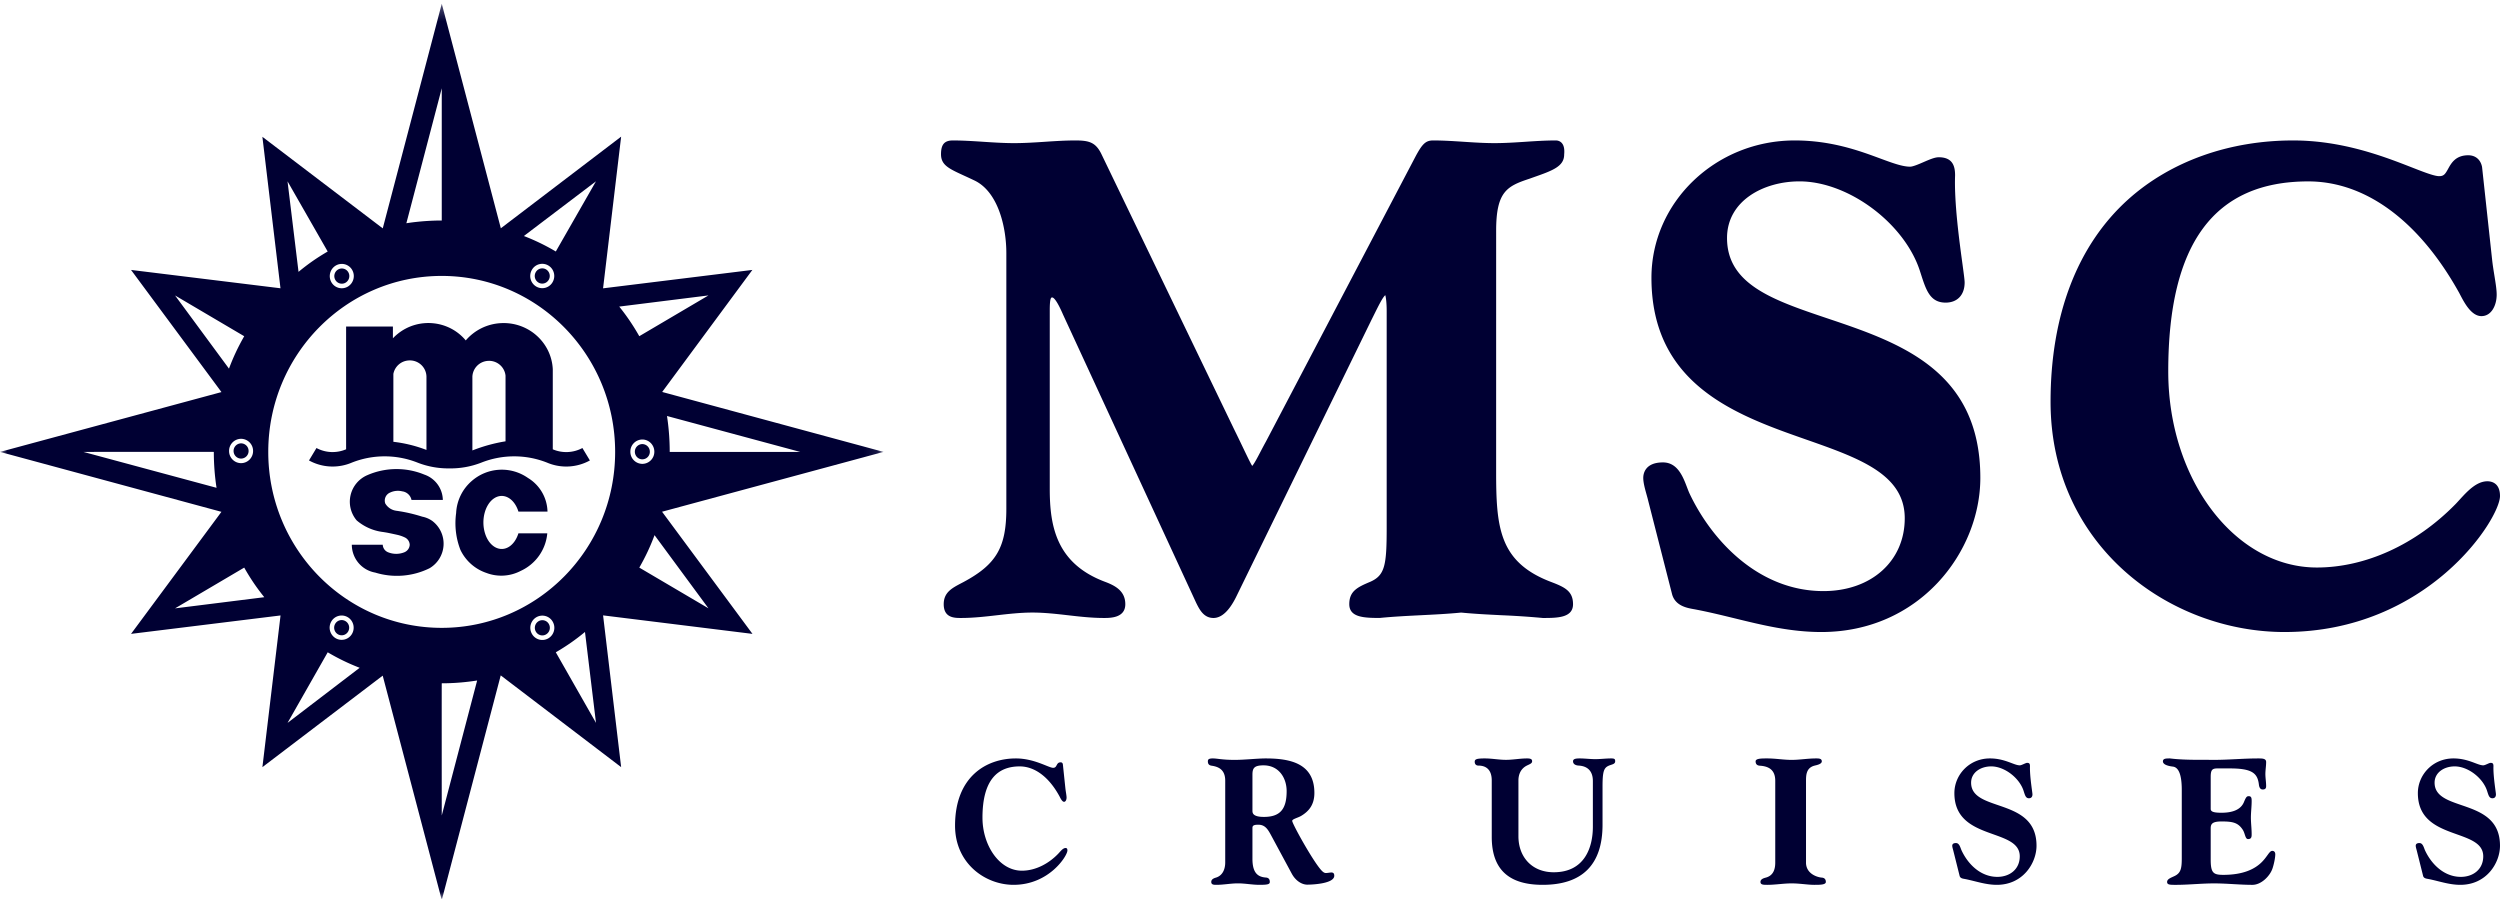 <svg width="178" height="64" xmlns="http://www.w3.org/2000/svg" xmlns:xlink="http://www.w3.org/1999/xlink">
  <defs>
    <path id="a" d="M.001.265h62.906v63.82H0z"/>
  </defs>
  <g fill="none" fill-rule="evenodd">
    <path d="M106.925 43.805c-.947-.047-1.926-.095-2.891-.19-.966.095-1.944.143-2.89.19-.953.048-1.937.097-2.902.193-1.118 0-2.173-.036-2.173-.98 0-.92.564-1.205 1.486-1.591 1.062-.466 1.177-1.194 1.177-3.86v-15.44c0-.516-.047-.935-.099-1.11-.18.142-.475.736-.787 1.363l-.208.418-9.64 19.733c-.49.975-1.029 1.469-1.6 1.469-.691 0-.991-.597-1.23-1.076l-9.476-20.518c-.479-1.11-.7-1.227-.776-1.227-.068 0-.173 0-.173.9v12.738c0 2.664.477 5.31 3.933 6.607.75.28 1.446.667 1.446 1.595 0 .981-1.068.981-1.523.981-.86 0-1.729-.098-2.567-.195-.829-.095-1.684-.191-2.52-.191-.835 0-1.692.096-2.519.191-.838.097-1.707.195-2.567.195-.46 0-1.233 0-1.233-.981 0-.84.584-1.144 1.258-1.499l.163-.085c2.327-1.25 3.038-2.468 3.038-5.22v-18.19c0-1.88-.592-4.36-2.254-5.167a41.466 41.466 0 0 0-.766-.357c-1.087-.5-1.632-.752-1.632-1.52 0-.696.243-.981.844-.981.733 0 1.475.05 2.194.097.712.047 1.447.094 2.166.094.72 0 1.455-.047 2.165-.094.719-.048 1.46-.097 2.195-.097.967 0 1.435.13 1.84.937l9.447 19.592c.265.538.484.992.662 1.366.3.625.527 1.101.644 1.278.138-.141.401-.645.616-1.059.114-.216.234-.445.364-.679l10.605-20.211c.524-.995.767-1.224 1.306-1.224.734 0 1.476.05 2.194.097.712.047 1.446.094 2.166.094.719 0 1.455-.047 2.166-.094.718-.048 1.46-.097 2.194-.097.17 0 .315.06.42.172.157.168.217.438.18.827.002.856-.832 1.15-2.21 1.633l-.256.092c-1.607.531-2.377.912-2.377 3.71V33.56c0 3.952.188 6.447 3.884 7.864.986.374 1.591.652 1.591 1.595 0 .981-1.144.981-2.152.981a59.255 59.255 0 0 0-2.923-.195z" fill="#000033"/>
    <g>
      <mask id="b" fill="#fff">
        <use xlink:href="#a"/>
      </mask>
      <path d="M24.059 45.16a.529.529 0 0 0 .73-.198.544.544 0 0 0-.196-.74.528.528 0 0 0-.73.2.546.546 0 0 0 .196.738zM38.877 19.18a.53.53 0 0 0-.73.198.546.546 0 0 0 .196.742c.254.15.58.06.728-.2a.546.546 0 0 0-.194-.74zm7.727 18.923l3.839 5.21-4.924-2.9c.442-.774.774-1.48 1.085-2.31zm-1.723-5.942a.86.86 0 0 1 .852-.868c.473 0 .856.39.856.868a.86.86 0 0 1-.856.866.859.859 0 0 1-.852-.866zm5.562-11.127l-4.926 2.903a15.373 15.373 0 0 0-1.428-2.108l6.354-.795zM31.45 44.703c-6.822 0-12.35-5.608-12.35-12.527 0-6.918 5.528-12.53 12.35-12.53 6.82 0 12.348 5.612 12.348 12.53 0 6.919-5.529 12.527-12.348 12.527zm8.123 1.74a14.84 14.84 0 0 0 2.078-1.448l.784 6.474-2.862-5.026zm-.533-.992a.848.848 0 0 1-1.165-.316.875.875 0 0 1 .312-1.187.849.849 0 0 1 1.167.317.873.873 0 0 1-.314 1.186zm-7.587 12.612s-.007-9.412 0-9.412c.85 0 1.705-.071 2.52-.2l-2.52 9.612zm-7.868-13.806a.849.849 0 0 1 1.167-.317c.41.239.55.77.314 1.185a.85.85 0 0 1-1.167.317.876.876 0 0 1-.314-1.185zm-3.113 7.214l2.861-5.028a14.89 14.89 0 0 0 2.275 1.103l-5.136 3.925zm-8.01-8.155l4.926-2.903c.439.775.875 1.42 1.429 2.108l-6.355.795zm0-22.281l4.926 2.904c-.44.772-.774 1.478-1.085 2.308l-3.84-5.212zm5.557 11.074a.86.86 0 0 1-.855.868.86.86 0 0 1-.854-.868.86.86 0 0 1 .854-.866.86.86 0 0 1 .855.866zm5.312-14.201c-.763.445-1.399.886-2.076 1.448l-.783-6.446 2.86 4.998zm.577.999a.848.848 0 0 1 1.168.316.874.874 0 0 1-.314 1.185.848.848 0 0 1-1.168-.316.877.877 0 0 1 .314-1.185zm7.545-12.62V15.7c-1.409 0-2.52.196-2.52.196l2.52-9.61zm7.895 13.797a.847.847 0 0 1-1.168.318.873.873 0 0 1-.312-1.184.847.847 0 0 1 1.167-.318c.41.238.55.77.313 1.184zm3.084-7.174l-2.859 4.996a15.03 15.03 0 0 0-2.274-1.102l5.133-3.894zM5.937 32.176s9.287-.007 9.287 0c0 .862.066 1.729.194 2.556l-9.481-2.556zm51.036 0s-9.289.006-9.289 0c0-.863-.067-1.731-.194-2.557l9.483 2.557zm-9.835 4.259l15.769-4.26-15.76-4.267 6.421-8.689-10.63 1.31 1.287-10.8-8.566 6.525L31.454.265 27.252 16.26l-8.57-6.519 1.288 10.784-10.64-1.306 6.438 8.697-15.767 4.26 15.765 4.266-6.436 8.69 10.644-1.312-1.291 10.8 8.565-6.514 4.206 15.978 4.197-15.996 8.574 6.532-1.286-10.805 10.637 1.317-6.438-8.697zm-30.507-4.326c0 .3.24.542.534.542a.538.538 0 0 0 .535-.542.539.539 0 0 0-.535-.542.54.54 0 0 0-.534.542zM38.348 44.23a.547.547 0 0 0-.196.74c.148.261.475.35.73.198a.544.544 0 0 0 .195-.74.53.53 0 0 0-.73-.198zm7.92-12.068a.54.54 0 0 0-.535-.543.538.538 0 0 0-.531.543c0 .3.238.542.53.542a.538.538 0 0 0 .537-.542zM24.604 20.127a.548.548 0 0 0 .197-.74.529.529 0 0 0-.73-.197.544.544 0 0 0-.195.74.53.53 0 0 0 .728.197z" fill="#000033" mask="url(#b)"/>
    </g>
    <path d="M42 32.784a3.484 3.484 0 0 1-3.051.154 6.351 6.351 0 0 0-4.662-.006A5.991 5.991 0 0 1 32 33.35a6.011 6.011 0 0 1-2.288-.418 6.351 6.351 0 0 0-4.663.006A3.48 3.48 0 0 1 22 32.784l.533-.885c.65.35 1.43.383 2.11.09v-8.741h3.332v.84c.107-.116.223-.222.345-.32 1.47-1.186 3.639-.975 4.842.47a3.529 3.529 0 0 1 2.52-1.231c1.933-.096 3.58 1.37 3.676 3.276v5.708a2.433 2.433 0 0 0 2.109-.092l.533.885zm-11.636-.75V26.81a1.178 1.178 0 0 0-1.209-1.148 1.18 1.18 0 0 0-1.147.96v4.834a9.599 9.599 0 0 1 2.356.58zm5.63-.612v-4.675a1.177 1.177 0 0 0-1.29-1.049 1.175 1.175 0 0 0-1.07 1.11v5.264a11.36 11.36 0 0 1 2.36-.65zm2.988 5.003a2.882 2.882 0 0 0-1.39-2.394 3.244 3.244 0 0 0-3.997.21 3.218 3.218 0 0 0-1.118 2.289 5.265 5.265 0 0 0 .302 2.614 3.17 3.17 0 0 0 1.856 1.65c.799.303 1.692.248 2.447-.15a3.26 3.26 0 0 0 1.885-2.673h-2.055c-.13.421-.364.76-.656.95-.657.427-1.43 0-1.723-.95-.294-.952 0-2.066.655-2.495.659-.426 1.43 0 1.724.949h2.07zm-11.73 2.36a.601.601 0 0 0 .38.537c.371.149.787.149 1.158 0 .222-.09.372-.3.382-.536a.607.607 0 0 0-.347-.52 2.537 2.537 0 0 0-.517-.181 35.775 35.775 0 0 0-.698-.15 9.085 9.085 0 0 0-.366-.06 3.539 3.539 0 0 1-1.848-.822 2.058 2.058 0 0 1 .754-3.22 5.196 5.196 0 0 1 4.06-.043 1.95 1.95 0 0 1 1.32 1.806h-2.231a.776.776 0 0 0-.662-.613 1.296 1.296 0 0 0-.859.086.62.62 0 0 0-.348.776c.165.283.454.476.784.521.628.086 1.247.229 1.851.421.258.05.499.154.712.303a2.028 2.028 0 0 1-.193 3.368 5.253 5.253 0 0 1-3.867.31 2.019 2.019 0 0 1-1.668-1.982h2.203zM129.68 45c-2.196 0-4.23-.498-6.194-.98-.871-.212-1.772-.433-2.677-.608-.058-.013-.118-.023-.182-.035-.499-.086-1.333-.23-1.57-1.049l-1.706-6.678c-.031-.138-.075-.29-.12-.45-.108-.388-.231-.828-.231-1.178 0-.257.1-1.098 1.402-1.098 1.038 0 1.426 1.017 1.71 1.761.064.17.126.333.192.472 1.589 3.35 4.926 6.929 9.523 6.929 3.409 0 5.791-2.133 5.791-5.186 0-3.14-3.261-4.285-7.038-5.61-4.9-1.72-10.997-3.858-10.997-11.511 0-5.392 4.576-9.779 10.2-9.779 2.616 0 4.614.739 6.072 1.278.892.33 1.598.59 2.146.59.2 0 .623-.18.96-.328.427-.184.793-.343 1.08-.343 1.028 0 1.161.69 1.161 1.29-.07 1.946.305 4.697.53 6.342.101.75.15 1.118.15 1.285 0 .884-.518 1.433-1.354 1.433-1.104 0-1.392-.894-1.756-2.026l-.065-.202c-1.089-3.413-5.1-6.405-8.582-6.405-2.565 0-5.16 1.386-5.16 4.033 0 3.315 3.306 4.428 7.136 5.718 5.11 1.72 10.899 3.67 10.899 11.357C141 39.302 136.672 45 129.68 45M162.66 45C154.468 45 146 38.867 146 28.604c0-6.176 1.914-11.158 5.535-14.412C154.547 11.49 158.713 10 163.27 10c3.532 0 6.487 1.153 8.444 1.916.861.337 1.605.627 1.955.627.335 0 .43-.15.634-.516.226-.41.536-.972 1.437-.972.514 0 .884.312.983.837l.711 6.552c.04.386.104.785.167 1.172.084.518.163 1.005.163 1.362 0 .759-.371 1.53-1.084 1.53-.72 0-1.218-.952-1.515-1.52-.034-.064-.06-.118-.085-.161-2.841-5.101-6.653-7.911-10.728-7.911-6.71 0-9.972 4.426-9.972 13.53 0 7.698 4.748 13.961 10.584 13.961 3.457 0 7.047-1.638 9.848-4.492.1-.1.203-.216.312-.335.533-.584 1.198-1.313 1.98-1.313.27 0 .896.103.896 1.05 0 1.635-5.151 9.683-15.34 9.683M75.856 56.13c.025.24.084.505.084.656 0 .14-.06.303-.18.303-.145 0-.277-.303-.325-.392-.76-1.4-1.783-2.13-2.833-2.13-1.53 0-2.65.908-2.65 3.656 0 1.94 1.181 3.77 2.807 3.77 1.012 0 1.952-.543 2.59-1.212.145-.15.327-.403.52-.403.095 0 .131.062.131.177C76 60.934 74.7 63 72.168 63 70.145 63 68 61.474 68 58.79c0-3.517 2.253-4.79 4.325-4.79 1.327 0 2.339.669 2.663.669.302 0 .193-.392.531-.392.108 0 .144.075.157.14l.18 1.713zM89.174 57.712c0 .154 0 .452.816.452 1.148 0 1.619-.543 1.619-1.836 0-.931-.549-1.835-1.644-1.835-.677 0-.791.206-.791.672v2.547zm-1.938-2.122c0-.761-.434-.995-.97-1.072-.165-.025-.266-.103-.266-.31 0-.129.05-.208.356-.208.307 0 .65.104 1.555.104.69 0 1.633-.104 2.193-.104 1.709 0 3.48.324 3.48 2.458 0 .879-.432 1.33-.956 1.642-.255.141-.623.218-.623.348 0 .195 1.427 2.78 2.052 3.491.128.143.229.22.343.22.14 0 .282-.038.396-.038.153 0 .204.09.204.232 0 .556-1.505.634-1.924.634-.372 0-.817-.26-1.098-.775l-1.491-2.767c-.217-.402-.421-.725-.892-.725-.331 0-.421.064-.421.232v2.199c0 1.06.433 1.293.968 1.331.166.014.268.104.268.311 0 .168-.152.207-.739.207-.51 0-1.02-.104-1.53-.104s-1.019.104-1.53.104c-.178 0-.369 0-.369-.207s.217-.272.343-.31c.497-.155.651-.646.651-1.073v-5.82zM106.212 55.57c0-.792-.425-1.06-.95-1.06-.163 0-.262-.102-.262-.268 0-.179.112-.242.725-.242.5 0 1 .101 1.5.101s1-.101 1.5-.101c.3 0 .362.076.362.204 0 .153-.173.204-.375.305-.411.206-.6.601-.6 1.061v3.97c0 1.493.975 2.565 2.513 2.565 2.238 0 2.787-1.825 2.787-3.242v-3.255c0-.65-.323-1.059-1.012-1.099-.213-.011-.4-.1-.4-.305 0-.153.151-.204.463-.204.375 0 .75.051 1.125.051s.75-.051 1.124-.051c.25 0 .288.051.288.204 0 .204-.224.218-.437.305-.363.155-.463.384-.463 1.496v2.718c0 2.833-1.437 4.277-4.262 4.277-2.288 0-3.626-.984-3.626-3.409V55.57zM128.587 61.41c0 .802.793 1.047 1.11 1.074.187.012.303.102.303.31 0 .206-.418.206-.836.206-.447 0-1.022-.103-1.6-.103-.576 0-1.151.103-1.728.103-.274 0-.491 0-.491-.207s.245-.272.39-.31c.561-.155.663-.646.663-1.073v-5.818c0-.802-.491-1.036-1.096-1.074-.188-.012-.302-.103-.302-.31 0-.208.418-.208.836-.208.577 0 1.152.104 1.729.104.577 0 1.152-.104 1.729-.104.202 0 .418 0 .418.208 0 .207-.39.271-.534.31-.562.156-.59.647-.59 1.074v5.818zM139.088 60.618c-.024-.113-.088-.29-.088-.403 0-.088.05-.19.264-.19.252 0 .314.341.402.53.465.996 1.367 1.878 2.547 1.878.88 0 1.594-.541 1.594-1.462 0-2.054-4.655-1.059-4.655-4.501 0-1.298 1.054-2.47 2.534-2.47 1.067 0 1.707.492 2.121.492.139 0 .415-.177.527-.177.163 0 .2.075.2.239-.024.72.177 1.867.177 2.005 0 .163-.075.277-.251.277-.225 0-.276-.202-.377-.517-.289-.92-1.354-1.752-2.309-1.752-.765 0-1.431.441-1.431 1.159 0 2.144 4.657 1.01 4.657 4.49 0 1.222-.955 2.784-2.825 2.784-.802 0-1.506-.264-2.271-.415-.126-.024-.326-.037-.377-.214l-.439-1.753zM155.342 56.25c0-.634-.067-1.604-.637-1.668-.421-.052-.705-.168-.705-.375s.23-.207.5-.207c1.044.128 2.09.09 3.133.103 1.044 0 2.09-.103 3.133-.103.312 0 .583 0 .583.257 0 .286-.054.57-.054.854 0 .284.054.569.054.854 0 .142-.04.246-.245.246-.216 0-.257-.234-.271-.35-.095-.814-.488-1.15-2.075-1.15h-.881c-.38 0-.475.116-.475.62v2.264c0 .206.231.272.774.272.787 0 1.382-.22 1.6-.777.15-.361.204-.402.34-.402.202 0 .202.182.202.364 0 .388-.054.775-.054 1.163s.054.777.054 1.163c0 .182 0 .364-.257.364-.205 0-.205-.389-.367-.648-.338-.53-.731-.607-1.518-.607-.652 0-.774.169-.774.491v2.211c0 .957.177 1.1.896 1.1 1.424 0 2.21-.414 2.67-.84.463-.428.598-.867.815-.867.162 0 .217.116.217.246 0 .259-.11.763-.204 1.022-.177.516-.787 1.15-1.423 1.15-.91 0-1.818-.103-2.726-.103-.91 0-1.817.103-2.725.103-.421 0-.624 0-.624-.207s.271-.297.515-.413c.447-.207.529-.518.529-1.255V56.25zM172.088 60.618c-.024-.113-.088-.29-.088-.403 0-.088.05-.19.264-.19.252 0 .314.341.402.53.465.996 1.367 1.878 2.547 1.878.88 0 1.594-.541 1.594-1.462 0-2.054-4.655-1.059-4.655-4.501 0-1.298 1.054-2.47 2.534-2.47 1.067 0 1.707.492 2.121.492.139 0 .415-.177.527-.177.163 0 .2.075.2.239-.024.72.177 1.867.177 2.005 0 .163-.075.277-.251.277-.225 0-.276-.202-.377-.517-.289-.92-1.354-1.752-2.309-1.752-.765 0-1.431.441-1.431 1.159 0 2.144 4.657 1.01 4.657 4.49 0 1.222-.955 2.784-2.825 2.784-.802 0-1.506-.264-2.271-.415-.126-.024-.326-.037-.377-.214l-.439-1.753z" fill="#000033"/>
  </g>
</svg>
